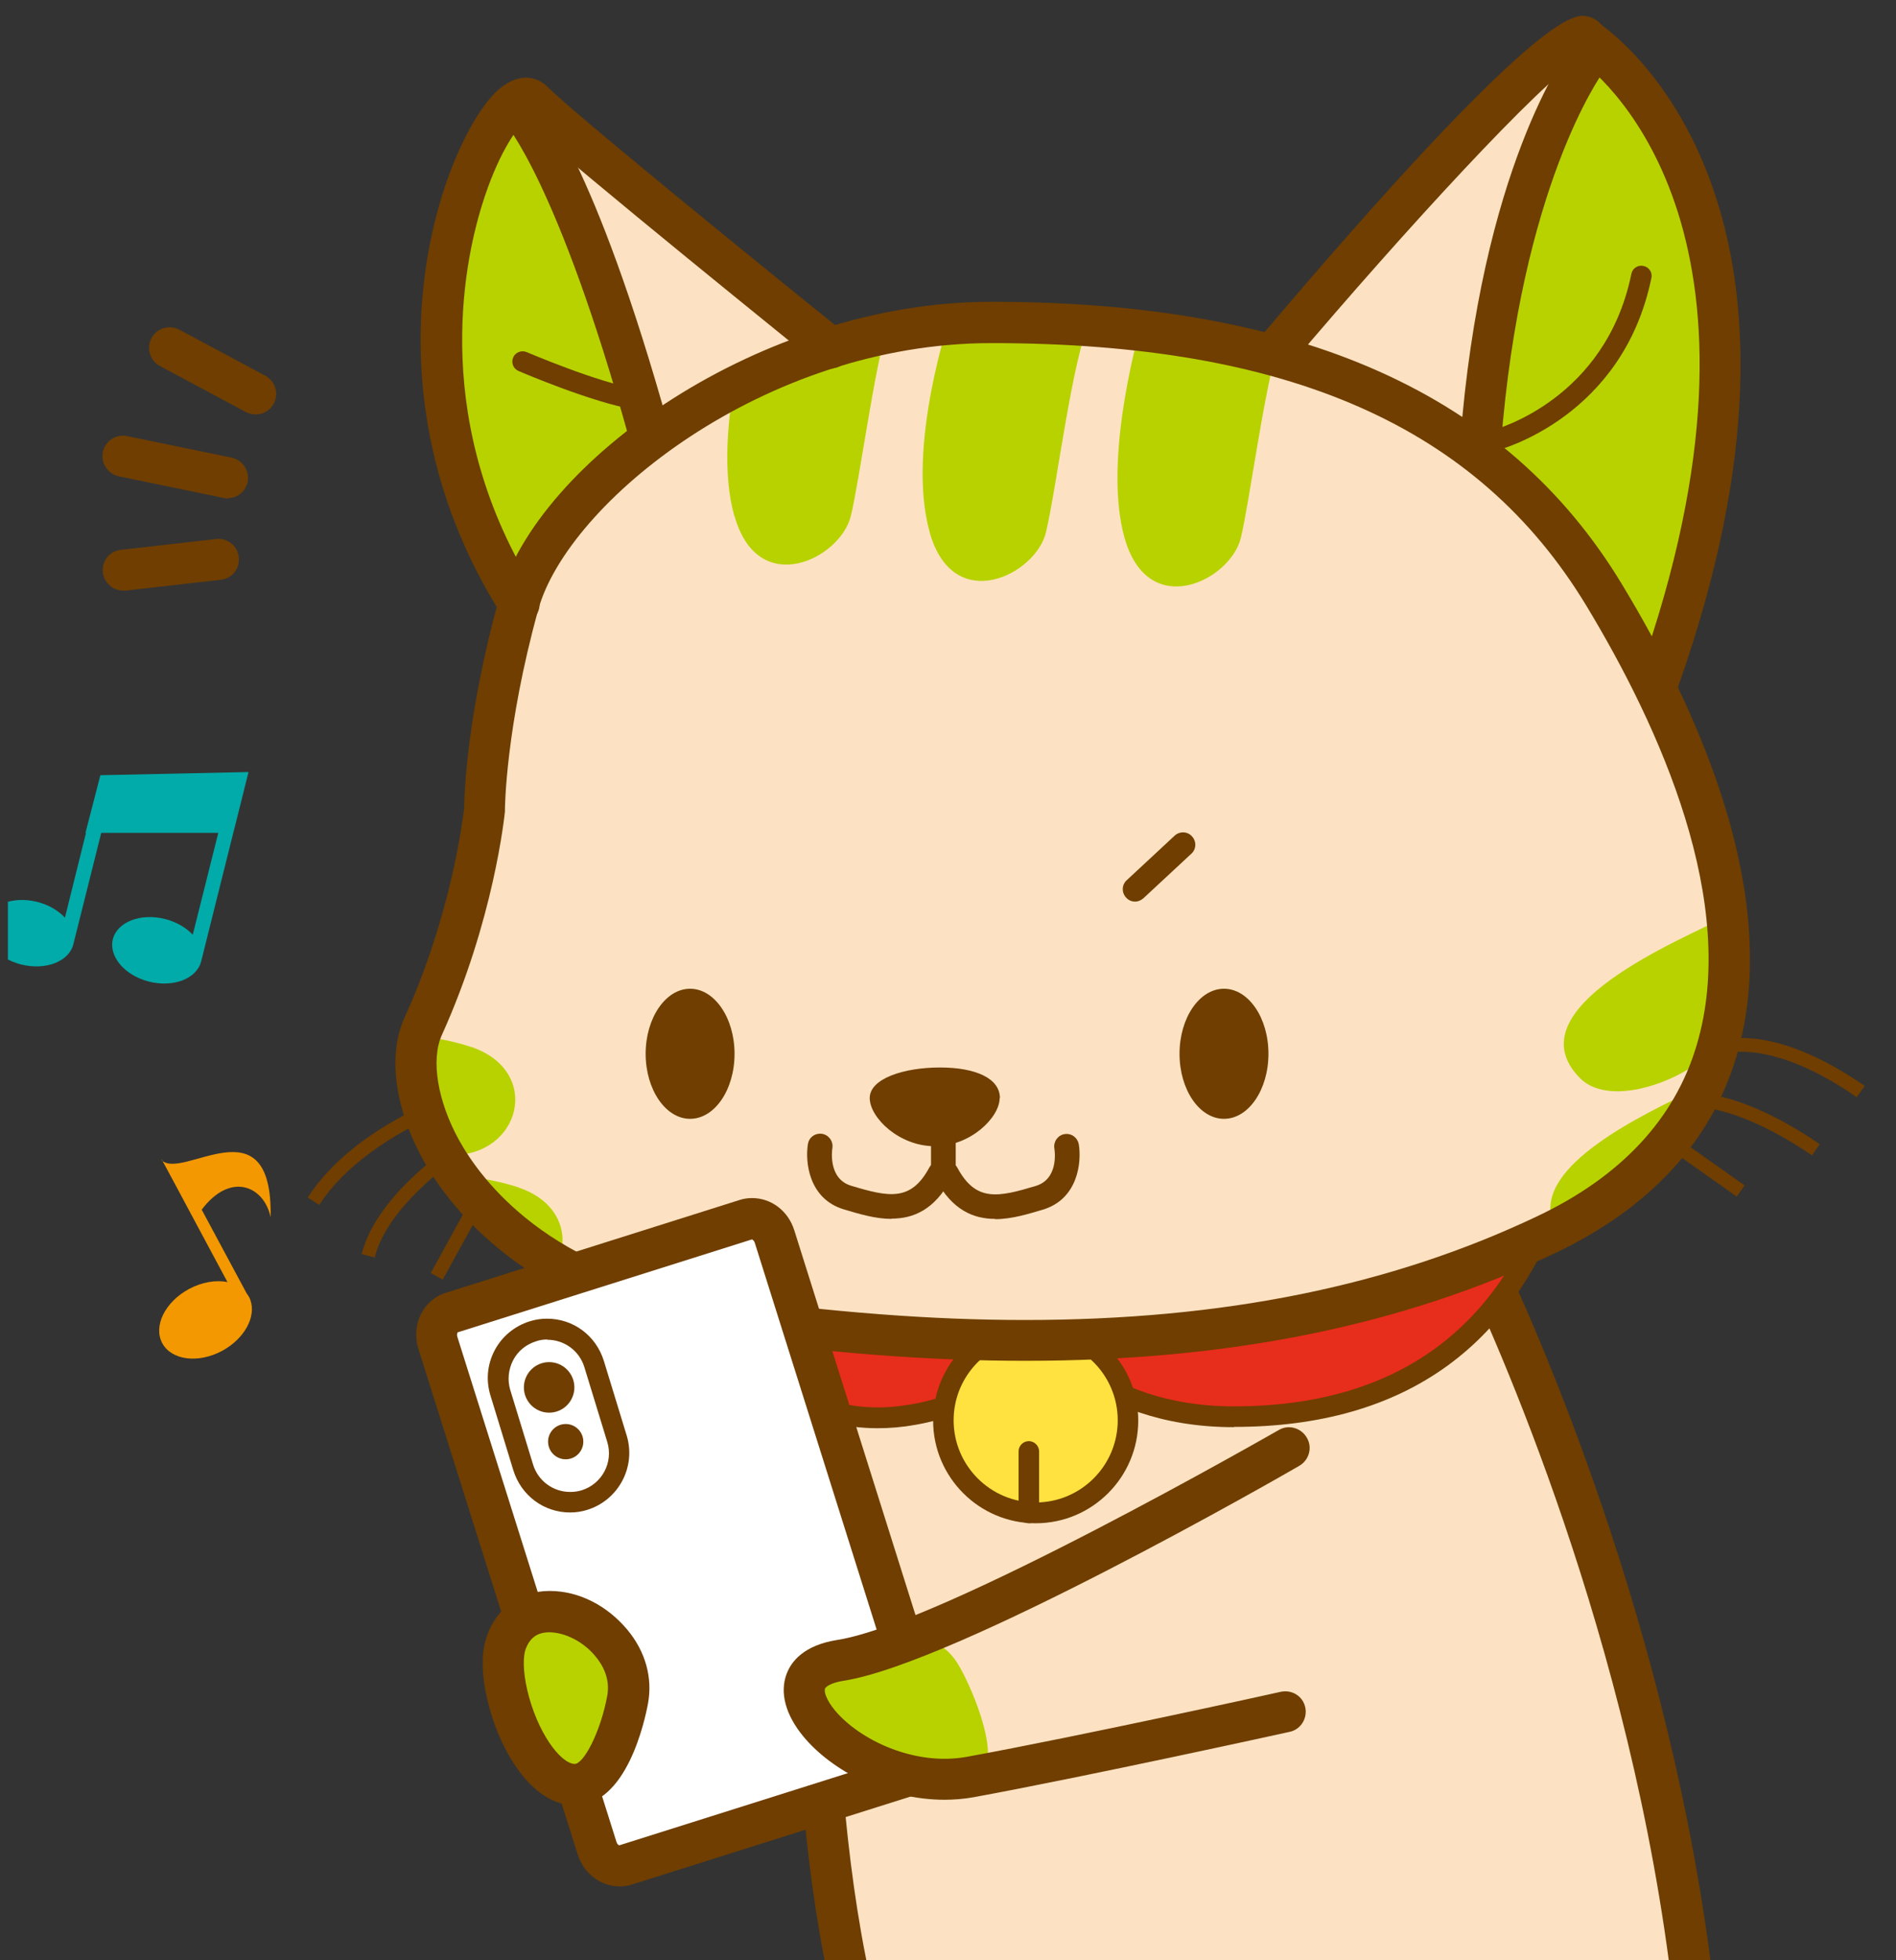<svg width="120" height="124" viewBox="0 0 120 124" fill="none" xmlns="http://www.w3.org/2000/svg">
<rect x="0" y="0" width="120" height="124" fill="#333333" stroke="none"/>
<g id="&#227;&#130;&#162;&#227;&#130;&#187;&#227;&#131;&#131;&#227;&#131;&#136; 1@1000x 3" clip-path="url(#clip0_3735_625)">
<g id="_&#227;&#130;&#164;&#227;&#131;&#169;&#227;&#130;&#185;&#227;&#131;&#136;">
<path id="Vector" d="M50.535 82.766C50.535 82.766 48.937 126.673 59.557 136.9L107.846 136.5C107.846 136.5 105.249 90.179 88.604 73.339C71.975 56.499 50.535 82.766 50.535 82.766Z" fill="#FCE2C2"/>
<path id="Vector_2" d="M107.846 136C107.147 136 106.581 135.451 106.548 134.751C105.699 111.665 97.11 90.312 93.464 82.2C93.231 81.7 93.215 81.634 93.181 81.501C92.998 80.801 93.415 80.085 94.097 79.901C94.763 79.735 95.429 80.085 95.662 80.718C95.695 80.784 95.745 80.918 95.845 81.117C99.557 89.362 108.296 111.099 109.161 134.635C109.195 135.351 108.629 135.95 107.913 135.984C107.896 135.984 107.88 135.984 107.863 135.984L107.846 136Z" fill="#6F3E00"/>
<path id="Vector_3" d="M57.559 137C57.127 137 56.694 136.783 56.444 136.384C50.019 125.973 50.069 102.355 50.235 95.376V95.192C50.235 94.476 50.835 93.893 51.534 93.893C52.249 93.893 52.832 94.476 52.832 95.192V95.425C52.716 100.272 52.433 124.941 58.641 135.001C59.024 135.617 58.825 136.417 58.225 136.8C58.009 136.933 57.776 137 57.543 137H57.559Z" fill="#6F3E00"/>
<path id="Vector_4" d="M56.661 89.629C60.373 89.262 64.284 87.38 65.133 83.183C66.099 78.436 59.674 75.904 56.062 75.521C52.183 75.088 43.061 74.721 40.082 77.803C37.951 79.985 41.28 81.95 42.812 83.433C46.54 86.997 51.417 90.162 56.644 89.645L56.661 89.629Z" fill="#E72D1B"/>
<path id="Vector_5" d="M78.084 89.629C83.627 89.629 89.27 88.147 93.364 84.016C96.91 80.451 102.053 72.106 95.362 69.025C93.198 68.025 89.835 67.526 87.522 67.926C82.928 68.725 77.718 71.707 73.722 74.072C71.775 75.221 65.183 78.769 64.85 81.584C64.567 83.882 67.763 86.398 69.478 87.43C72.091 88.996 75.104 89.646 78.084 89.646V89.629Z" fill="#E72D1B"/>
<path id="Vector_6" d="M55.545 90.345C46.956 90.345 39.965 81.334 39.649 80.934C39.432 80.651 39.482 80.235 39.765 80.018C40.048 79.802 40.465 79.852 40.681 80.135C40.748 80.235 48.205 89.795 56.594 88.979C64.701 88.18 64.468 82.333 64.451 82.084C64.434 81.734 64.701 81.417 65.067 81.401C65.416 81.367 65.733 81.65 65.749 82.017C65.749 82.084 66.082 89.379 56.711 90.295C56.311 90.328 55.928 90.345 55.529 90.345H55.545Z" fill="#6F3E00"/>
<path id="Vector_7" d="M78.084 90.278C68.762 90.278 65.1 84.365 64.95 84.115C64.767 83.799 64.867 83.399 65.167 83.216C65.483 83.033 65.866 83.133 66.066 83.433C66.215 83.666 69.528 88.963 78.084 88.963C88.354 88.963 95.079 84.082 98.075 74.471C98.175 74.122 98.541 73.938 98.891 74.038C99.24 74.138 99.424 74.505 99.324 74.855C96.144 85.082 89.003 90.262 78.1 90.262L78.084 90.278Z" fill="#6F3E00"/>
<path id="Vector_8" d="M65.549 95.692C68.776 95.692 71.392 93.074 71.392 89.845C71.392 86.617 68.776 83.999 65.549 83.999C62.323 83.999 59.707 86.617 59.707 89.845C59.707 93.074 62.323 95.692 65.549 95.692Z" fill="#FFE23F"/>
<path id="Vector_9" d="M65.549 96.358C61.971 96.358 59.058 93.443 59.058 89.862C59.058 86.281 61.971 83.366 65.549 83.366C69.128 83.366 72.041 86.281 72.041 89.862C72.041 93.443 69.128 96.358 65.549 96.358ZM65.549 84.649C62.686 84.649 60.356 86.981 60.356 89.846C60.356 92.71 62.686 95.042 65.549 95.042C68.412 95.042 70.743 92.71 70.743 89.846C70.743 86.981 68.412 84.649 65.549 84.649Z" fill="#6F3E00"/>
<path id="Vector_10" d="M65.117 96.358C64.751 96.358 64.468 96.058 64.468 95.709V91.811C64.468 91.445 64.767 91.161 65.117 91.161C65.466 91.161 65.766 91.461 65.766 91.811V95.709C65.766 96.075 65.483 96.358 65.117 96.358Z" fill="#6F3E00"/>
<path id="Vector_11" d="M45.625 27.867L31.975 7.263C31.975 7.263 26.133 17.24 28.296 25.252C30.46 33.263 31.542 38.91 38.267 42.158C44.975 45.406 45.625 27.85 45.625 27.85V27.867Z" fill="#B8D200"/>
<path id="Vector_12" d="M54.497 24.386C48.304 18.472 41.346 9.944 33.123 7.279C35.088 7.912 36.702 13.625 37.352 15.391C38.65 19.005 40.398 22.437 41.563 26.118C43.044 30.815 45.325 32.131 49.952 33.73C51.916 34.413 55.013 35.445 56.344 33.197C57.759 30.831 55.629 26.534 54.497 24.386Z" fill="#FCE2C2"/>
<path id="Vector_13" d="M79.199 24.819C79.199 24.819 97.609 1.633 100.422 2.499C103.235 3.365 101.721 36.961 98.475 39.127C95.229 41.292 79.199 24.819 79.199 24.819Z" fill="#FCE2C2"/>
<path id="Vector_14" d="M93.498 33.93C93.498 33.93 94.579 7.046 101.954 3.149C101.954 3.149 110.626 12.26 109.095 26.334C107.58 40.426 101.737 48.005 101.737 48.005L93.498 33.913V33.93Z" fill="#B8D200"/>
<path id="Vector_15" d="M30.66 50.553C30.66 50.553 30.027 57.116 26.765 64.278C24.668 68.908 29.778 80.485 45.392 82.65C61.005 84.815 80.497 85.681 97.842 77.436C115.187 69.192 110.16 51.269 101.487 36.945C92.815 22.637 77.035 19.738 62.72 19.738C48.404 19.738 34.971 29.716 32.807 37.528C30.643 45.34 30.643 50.536 30.643 50.536L30.66 50.553Z" fill="#FCE2C2"/>
<path id="Vector_16" d="M71.176 34.03C72.674 39.327 77.884 36.711 78.533 34.03C79.082 31.748 79.948 25.052 80.863 21.921C78.067 21.138 75.187 20.605 72.291 20.271C71.692 22.387 69.894 29.516 71.176 34.03Z" fill="#B8D200"/>
<path id="Vector_17" d="M58.841 33.68C60.339 38.977 65.549 36.362 66.199 33.68C66.848 30.998 67.93 22.237 69.012 20.288C69.012 20.288 65.15 19.772 62.42 19.772C62.237 19.772 62.037 19.772 61.854 19.772C61.122 19.805 60.506 19.872 60.14 20.022C60.14 20.022 57.326 28.3 58.841 33.663V33.68Z" fill="#B8D200"/>
<path id="Vector_18" d="M46.49 32.647C47.988 37.944 53.198 35.329 53.848 32.647C54.413 30.332 55.296 23.52 56.211 20.421C52.782 21.121 49.52 22.304 46.557 23.803C46.041 26.551 45.724 29.949 46.474 32.631L46.49 32.647Z" fill="#B8D200"/>
<path id="Vector_19" d="M109.344 57.932C106.431 59.431 95.678 63.761 99.973 68.175C101.77 70.008 105.782 68.525 107.447 67.226C107.946 66.843 108.279 66.493 108.545 66.11C109.078 64.461 109.344 62.712 109.411 60.93C109.411 60.797 109.411 60.663 109.411 60.513C109.427 59.664 109.411 58.798 109.328 57.932H109.344Z" fill="#B8D200"/>
<path id="Vector_20" d="M98.258 77.237C102.736 75.021 105.665 72.156 107.397 68.858C104.001 70.491 97.076 73.739 98.258 77.237Z" fill="#B8D200"/>
<path id="Vector_21" d="M29.811 66.227C28.779 65.877 27.597 65.66 26.432 65.494C26.099 67.542 26.732 70.324 28.529 73.072C32.957 73.139 34.355 67.759 29.828 66.227H29.811Z" fill="#B8D200"/>
<path id="Vector_22" d="M32.841 75.121C31.809 74.771 30.627 74.555 29.445 74.388C30.893 76.22 32.891 77.986 35.454 79.435C35.953 77.836 35.238 75.937 32.824 75.121H32.841Z" fill="#B8D200"/>
<path id="Vector_23" d="M64.883 86.081C58.891 86.081 52.466 85.598 45.225 84.582C33.223 82.916 28.313 76.171 26.765 73.339C24.967 70.074 24.534 66.726 25.6 64.378C28.579 57.832 29.295 51.752 29.378 51.119C29.378 50.42 29.511 45.323 31.592 37.827C34.006 29.166 48.138 19.089 62.753 19.089C82.311 19.089 95.362 24.919 102.636 36.928C107.596 45.106 112.873 56.932 109.893 66.86C108.279 72.24 104.417 76.42 98.425 79.269C88.787 83.849 77.817 86.081 64.883 86.081ZM62.736 21.704C48.321 21.704 35.937 31.831 34.072 38.544C31.992 46.056 31.958 51.153 31.958 51.203C31.958 51.236 31.958 51.286 31.958 51.336C31.925 51.619 31.259 58.198 27.963 65.477C27.264 67.026 27.68 69.625 29.045 72.106C30.41 74.588 34.755 80.518 45.575 82.034C52.682 83.016 58.991 83.499 64.867 83.499C77.401 83.499 88.004 81.351 97.293 76.937C102.603 74.422 105.998 70.774 107.38 66.127C110.077 57.132 105.066 46.022 100.389 38.294C93.531 26.984 81.579 21.704 62.736 21.704Z" fill="#6F3E00"/>
<path id="Vector_24" d="M32.841 39.493C32.408 39.493 31.992 39.276 31.742 38.893C22.104 23.619 28.43 8.162 31.675 5.564C32.924 4.564 34.023 4.864 34.638 5.481C36.32 7.163 47.622 16.357 53.382 20.988C53.947 21.437 54.031 22.254 53.581 22.82C53.132 23.386 52.316 23.47 51.75 23.02C51.101 22.487 36.436 10.677 33.19 7.679C32.624 8.212 31.476 9.844 30.51 12.959C29.312 16.807 27.264 26.901 33.956 37.494C34.339 38.094 34.156 38.91 33.556 39.293C33.34 39.426 33.107 39.493 32.857 39.493H32.841Z" fill="#6F3E00"/>
<path id="Vector_25" d="M104.983 44.34C104.833 44.34 104.7 44.323 104.55 44.273C103.868 44.04 103.518 43.291 103.751 42.608C113.456 15.208 101.837 5.164 99.939 3.765C97.543 5.197 89.02 14.425 81.696 23.07C81.23 23.619 80.414 23.686 79.865 23.22C79.316 22.753 79.249 21.937 79.715 21.387C97.409 0.484 99.69 0.883 100.439 1.033C100.822 1.1 101.138 1.3 101.371 1.583C103.435 3.082 116.618 14.059 106.198 43.474C106.015 44.007 105.499 44.34 104.966 44.34H104.983Z" fill="#6F3E00"/>
<path id="Vector_26" d="M46.49 66.66C46.49 68.942 45.225 70.774 43.677 70.774C42.129 70.774 40.864 68.925 40.864 66.66C40.864 64.394 42.129 62.545 43.677 62.545C45.225 62.545 46.49 64.394 46.49 66.66Z" fill="#6F3E00"/>
<path id="Vector_27" d="M77.468 70.774C79.021 70.774 80.281 68.932 80.281 66.66C80.281 64.387 79.021 62.545 77.468 62.545C75.914 62.545 74.654 64.387 74.654 66.66C74.654 68.932 75.914 70.774 77.468 70.774Z" fill="#6F3E00"/>
<path id="Vector_28" d="M63.269 69.458C63.269 70.691 61.421 72.506 59.157 72.506C56.894 72.506 55.046 70.691 55.046 69.458C55.046 68.225 57.21 67.526 59.49 67.526C61.771 67.526 63.285 68.225 63.285 69.458H63.269Z" fill="#6F3E00"/>
<path id="Vector_29" d="M56.428 77.103C55.396 77.103 54.364 76.787 53.415 76.504C51.184 75.838 50.951 73.506 51.134 72.373C51.201 71.94 51.6 71.657 52.033 71.723C52.449 71.79 52.749 72.19 52.682 72.623C52.649 72.823 52.433 74.572 53.864 75.005C56.245 75.721 57.643 76.021 58.808 73.872C59.008 73.489 59.49 73.356 59.857 73.555C60.239 73.755 60.373 74.238 60.173 74.605C59.141 76.537 57.792 77.087 56.428 77.087V77.103Z" fill="#6F3E00"/>
<path id="Vector_30" d="M62.986 77.103C61.621 77.103 60.273 76.554 59.241 74.621C59.041 74.238 59.174 73.772 59.557 73.572C59.94 73.372 60.406 73.505 60.606 73.889C61.771 76.037 63.169 75.737 65.549 75.021C66.998 74.588 66.765 72.839 66.731 72.639C66.665 72.223 66.948 71.806 67.38 71.74C67.813 71.673 68.196 71.957 68.279 72.389C68.462 73.522 68.229 75.854 65.999 76.52C65.05 76.803 64.018 77.12 62.986 77.12V77.103Z" fill="#6F3E00"/>
<path id="Vector_31" d="M59.707 74.688C59.274 74.688 58.925 74.338 58.925 73.905V71.107C58.925 70.674 59.274 70.324 59.707 70.324C60.14 70.324 60.489 70.674 60.489 71.107V73.905C60.489 74.338 60.14 74.688 59.707 74.688Z" fill="#6F3E00"/>
<path id="Vector_32" d="M71.841 57.032C71.625 57.032 71.425 56.949 71.275 56.782C70.976 56.466 70.993 55.966 71.309 55.683L74.338 52.868C74.655 52.568 75.154 52.585 75.437 52.901C75.737 53.218 75.72 53.718 75.404 54.001L72.374 56.816C72.224 56.949 72.041 57.032 71.841 57.032Z" fill="#6F3E00"/>
<path id="Vector_33" d="M41.08 28.733C40.514 28.733 39.982 28.35 39.832 27.784C35.304 11.477 31.958 7.779 31.925 7.746C31.442 7.229 31.459 6.413 31.958 5.914C32.474 5.414 33.273 5.414 33.773 5.914C34.156 6.297 37.618 10.111 42.345 27.084C42.545 27.784 42.129 28.5 41.447 28.683C41.33 28.716 41.213 28.733 41.097 28.733H41.08Z" fill="#6F3E00"/>
<path id="Vector_34" d="M93.714 29.383C93.714 29.383 93.647 29.383 93.614 29.383C92.898 29.333 92.366 28.7 92.416 27.983C93.731 10.677 99.157 3.332 99.39 3.015C99.823 2.449 100.639 2.332 101.205 2.766C101.77 3.199 101.887 4.015 101.454 4.581C101.371 4.698 96.244 11.777 94.996 28.167C94.946 28.85 94.38 29.366 93.697 29.366L93.714 29.383Z" fill="#6F3E00"/>
<path id="Vector_35" d="M94.58 28.516C94.297 28.516 94.03 28.317 93.947 28.033C93.864 27.684 94.064 27.334 94.413 27.234C94.713 27.151 101.621 25.268 103.252 17.323C103.319 16.974 103.668 16.74 104.018 16.824C104.367 16.89 104.6 17.24 104.517 17.59C102.719 26.334 95.046 28.416 94.729 28.5C94.679 28.5 94.613 28.516 94.563 28.516H94.58Z" fill="#6F3E00"/>
<path id="Vector_36" d="M40.215 25.901C40.215 25.901 40.148 25.901 40.115 25.901C37.468 25.451 33.007 23.553 32.824 23.469C32.491 23.336 32.341 22.953 32.474 22.62C32.608 22.287 33.007 22.137 33.323 22.27C33.373 22.287 37.834 24.202 40.315 24.602C40.664 24.669 40.914 25.002 40.847 25.352C40.797 25.668 40.514 25.901 40.198 25.901H40.215Z" fill="#6F3E00"/>
<path id="Vector_37" d="M20.206 76.221L19.474 75.754C21.904 71.99 26.615 70.041 26.815 69.958L27.148 70.757C27.148 70.757 22.47 72.706 20.206 76.221Z" fill="#6F3E00"/>
<path id="Vector_38" d="M23.735 79.552L22.887 79.335C23.785 75.754 28.08 72.839 28.263 72.706L28.746 73.422C28.746 73.422 24.534 76.27 23.719 79.535L23.735 79.552Z" fill="#6F3E00"/>
<path id="Vector_39" d="M29.645 76.195L27.263 80.529L28.021 80.947L30.404 76.612L29.645 76.195Z" fill="#6F3E00"/>
<path id="Vector_40" d="M117.517 69.408C112.191 65.71 109.261 66.626 109.244 66.643L108.961 65.827C109.095 65.777 112.274 64.711 118.017 68.692L117.517 69.408Z" fill="#6F3E00"/>
<path id="Vector_41" d="M114.687 73.089C110.742 70.391 108.212 70.124 108.179 70.124L108.246 69.258C108.362 69.258 111.009 69.525 115.17 72.373L114.687 73.089Z" fill="#6F3E00"/>
<path id="Vector_42" d="M106.732 72.382L106.233 73.09L109.918 75.693L110.417 74.985L106.732 72.382Z" fill="#6F3E00"/>
<path id="Vector_43" d="M16.178 26.218C15.979 26.218 15.762 26.168 15.562 26.068L10.119 23.153C9.487 22.82 9.254 22.02 9.587 21.387C9.92 20.754 10.719 20.521 11.351 20.854L16.794 23.769C17.427 24.102 17.66 24.902 17.327 25.535C17.094 25.968 16.645 26.218 16.178 26.218Z" fill="#6F3E00"/>
<path id="Vector_44" d="M14.414 31.531C14.331 31.531 14.231 31.531 14.148 31.498L7.523 30.132C6.824 29.982 6.374 29.299 6.507 28.599C6.657 27.9 7.34 27.434 8.039 27.584L14.664 28.949C15.363 29.099 15.812 29.782 15.679 30.482C15.546 31.098 15.013 31.514 14.414 31.514V31.531Z" fill="#6F3E00"/>
<path id="Vector_45" d="M7.805 37.361C7.156 37.361 6.59 36.878 6.507 36.212C6.424 35.495 6.94 34.846 7.656 34.779L13.681 34.096C14.397 34.013 15.046 34.529 15.113 35.245C15.196 35.962 14.68 36.611 13.964 36.678L7.939 37.361C7.939 37.361 7.839 37.361 7.789 37.361H7.805Z" fill="#6F3E00"/>
<path id="Vector_46" d="M10.252 73.372C10.435 73.705 10.685 74.188 10.951 74.671L11.95 76.537L14.397 81.101C13.665 80.951 12.783 81.101 11.967 81.534C10.452 82.35 9.686 83.882 10.269 84.965C10.852 86.048 12.55 86.264 14.064 85.448C15.479 84.682 16.228 83.283 15.845 82.233C15.845 82.233 15.795 82.083 15.745 82.017C15.712 81.95 15.662 81.884 15.612 81.817L12.766 76.52C14.614 74.072 16.728 75.054 17.127 77.003C17.277 69.525 11.451 74.788 10.203 73.356L10.252 73.372Z" fill="#F39800"/>
<path id="Vector_47" d="M6.357 49.02L5.409 52.685H5.442L4.11 58.048C3.694 57.599 3.078 57.232 2.346 57.049C0.798 56.666 -0.667 57.232 -0.95 58.331C-1.216 59.431 -0.184 60.63 1.347 61.013C2.895 61.396 4.36 60.83 4.643 59.73L6.407 52.685H13.815L12.2 59.131C11.784 58.681 11.168 58.315 10.436 58.132C8.888 57.748 7.423 58.315 7.14 59.414C6.873 60.513 7.905 61.713 9.437 62.096C10.985 62.479 12.45 61.913 12.733 60.813L14.764 52.685L14.897 52.169L15.729 48.837L6.357 49.037V49.02Z" fill="#00ABA9"/>
<path id="Vector_48" d="M58.225 112.082L39.599 117.962C38.85 118.195 38.051 117.712 37.785 116.896L27.714 84.948C27.448 84.116 27.847 83.266 28.579 83.033L47.206 77.153C47.955 76.92 48.754 77.403 49.02 78.219L59.091 110.166C59.357 110.999 58.958 111.849 58.225 112.082Z" fill="white"/>
<path id="Vector_49" d="M39.216 119.327C38.001 119.327 36.935 118.511 36.553 117.279L26.482 85.332C25.999 83.816 26.782 82.233 28.197 81.784L46.823 75.904C47.073 75.821 47.339 75.787 47.605 75.787C48.821 75.787 49.886 76.603 50.269 77.819L60.339 109.767C60.556 110.466 60.522 111.216 60.223 111.882C59.907 112.581 59.324 113.098 58.625 113.331L39.998 119.211C39.749 119.294 39.482 119.327 39.216 119.327ZM47.589 78.402L28.962 84.282C28.962 84.282 28.896 84.399 28.946 84.565L39.016 116.512C39.066 116.679 39.166 116.729 39.199 116.729L57.826 110.849C57.826 110.849 57.892 110.733 57.843 110.566L47.772 78.619C47.722 78.452 47.605 78.402 47.589 78.402Z" fill="#6F3E00"/>
<path id="Vector_50" d="M32.092 107.218C31.792 105.936 31.742 104.736 32.008 103.937C33.49 99.639 40.531 103.037 39.699 107.518C39.416 109.067 38.284 112.965 36.303 112.898C34.389 112.831 32.708 109.883 32.092 107.235V107.218Z" fill="#B8D200"/>
<path id="Vector_51" d="M36.37 114.197C36.37 114.197 36.286 114.197 36.27 114.197C33.59 114.097 31.576 110.666 30.843 107.518C30.577 106.402 30.36 104.786 30.81 103.504C31.426 101.722 32.907 100.639 34.788 100.639C36.669 100.639 38.45 101.588 39.715 103.104C40.847 104.47 41.313 106.119 41.014 107.751C40.814 108.834 39.665 114.197 36.386 114.197H36.37ZM34.772 103.254C34.006 103.254 33.523 103.604 33.257 104.353C33.124 104.753 33.074 105.636 33.373 106.918C33.989 109.55 35.454 111.549 36.37 111.582C36.935 111.582 38.001 109.6 38.434 107.268C38.633 106.186 38.134 105.303 37.684 104.77C36.935 103.854 35.754 103.254 34.755 103.254H34.772Z" fill="#6F3E00"/>
<path id="Vector_52" d="M39.066 91.011C39.566 92.644 38.65 94.393 37.002 94.892C35.371 95.392 33.623 94.476 33.124 92.827L31.675 88.097C31.176 86.464 32.092 84.715 33.74 84.216C35.371 83.716 37.119 84.632 37.618 86.281L39.066 91.011Z" fill="white"/>
<path id="Vector_53" d="M36.087 95.675C34.422 95.675 32.99 94.609 32.491 93.01L31.043 88.28C30.743 87.314 30.843 86.298 31.309 85.415C31.775 84.532 32.574 83.882 33.523 83.583C33.889 83.466 34.255 83.416 34.622 83.416C36.286 83.416 37.718 84.482 38.217 86.081L39.665 90.811C40.265 92.794 39.149 94.892 37.169 95.509C36.802 95.625 36.436 95.675 36.07 95.675H36.087ZM34.638 84.732C34.389 84.732 34.156 84.765 33.923 84.849C33.29 85.048 32.774 85.465 32.474 86.048C32.175 86.631 32.108 87.297 32.291 87.913L33.739 92.644C34.056 93.676 35.005 94.376 36.087 94.376C36.336 94.376 36.569 94.343 36.802 94.276C38.101 93.876 38.833 92.51 38.434 91.211L36.985 86.481C36.669 85.448 35.72 84.749 34.638 84.749V84.732Z" fill="#6F3E00"/>
<path id="Vector_54" d="M36.353 87.763C36.353 88.646 35.637 89.362 34.755 89.362C33.873 89.362 33.157 88.646 33.157 87.763C33.157 86.88 33.873 86.164 34.755 86.164C35.637 86.164 36.353 86.88 36.353 87.763Z" fill="#6F3E00"/>
<path id="Vector_55" d="M36.919 91.195C36.919 91.811 36.419 92.311 35.803 92.311C35.188 92.311 34.688 91.811 34.688 91.195C34.688 90.578 35.188 90.079 35.803 90.079C36.419 90.079 36.919 90.578 36.919 91.195Z" fill="#6F3E00"/>
<path id="Vector_56" d="M61.421 112.398C67.114 111.366 72.94 109.417 78.683 108.867C83.044 108.451 85.075 104.986 85.258 100.539C85.358 98.157 85.191 94.309 82.994 92.677C80.763 91.028 75.687 94.876 73.623 95.975C67.414 99.306 60.273 103.903 53.198 105.019C47.106 105.969 54.28 113.697 61.438 112.382L61.421 112.398Z" fill="#FCE2C2"/>
<path id="Vector_57" d="M61.488 112.582C61.787 112.482 62.02 112.332 62.204 112.115C63.302 110.799 61.338 106.352 60.572 105.169C58.725 102.338 56.011 104.586 53.182 105.02C48.105 105.819 52.965 110.45 55.196 111.482C56.361 112.032 59.757 113.165 61.488 112.565V112.582Z" fill="#B8D200"/>
<path id="Vector_58" d="M59.773 113.847C56.095 113.847 52.632 111.999 50.851 109.85C49.719 108.484 49.337 107.068 49.786 105.886C50.086 105.086 50.885 104.07 52.999 103.737C59.607 102.704 80.714 90.578 80.93 90.462C81.546 90.095 82.345 90.312 82.711 90.945C83.077 91.561 82.861 92.361 82.228 92.727C81.346 93.243 60.489 105.219 53.398 106.319C52.566 106.452 52.266 106.702 52.216 106.818C52.15 106.985 52.266 107.501 52.849 108.201C54.413 110.066 57.876 111.732 61.188 111.132C68.229 109.85 80.947 107.052 81.063 107.018C81.779 106.868 82.462 107.301 82.611 108.001C82.761 108.701 82.328 109.4 81.629 109.55C81.496 109.583 68.745 112.382 61.654 113.681C61.022 113.797 60.389 113.847 59.773 113.847Z" fill="#6F3E00"/>
</g>
</g>
<defs>
<clipPath id="clip0_3735_625">
<rect width="119" height="124" fill="white" transform="translate(0.5)"/>
</clipPath>
</defs>
</svg>

